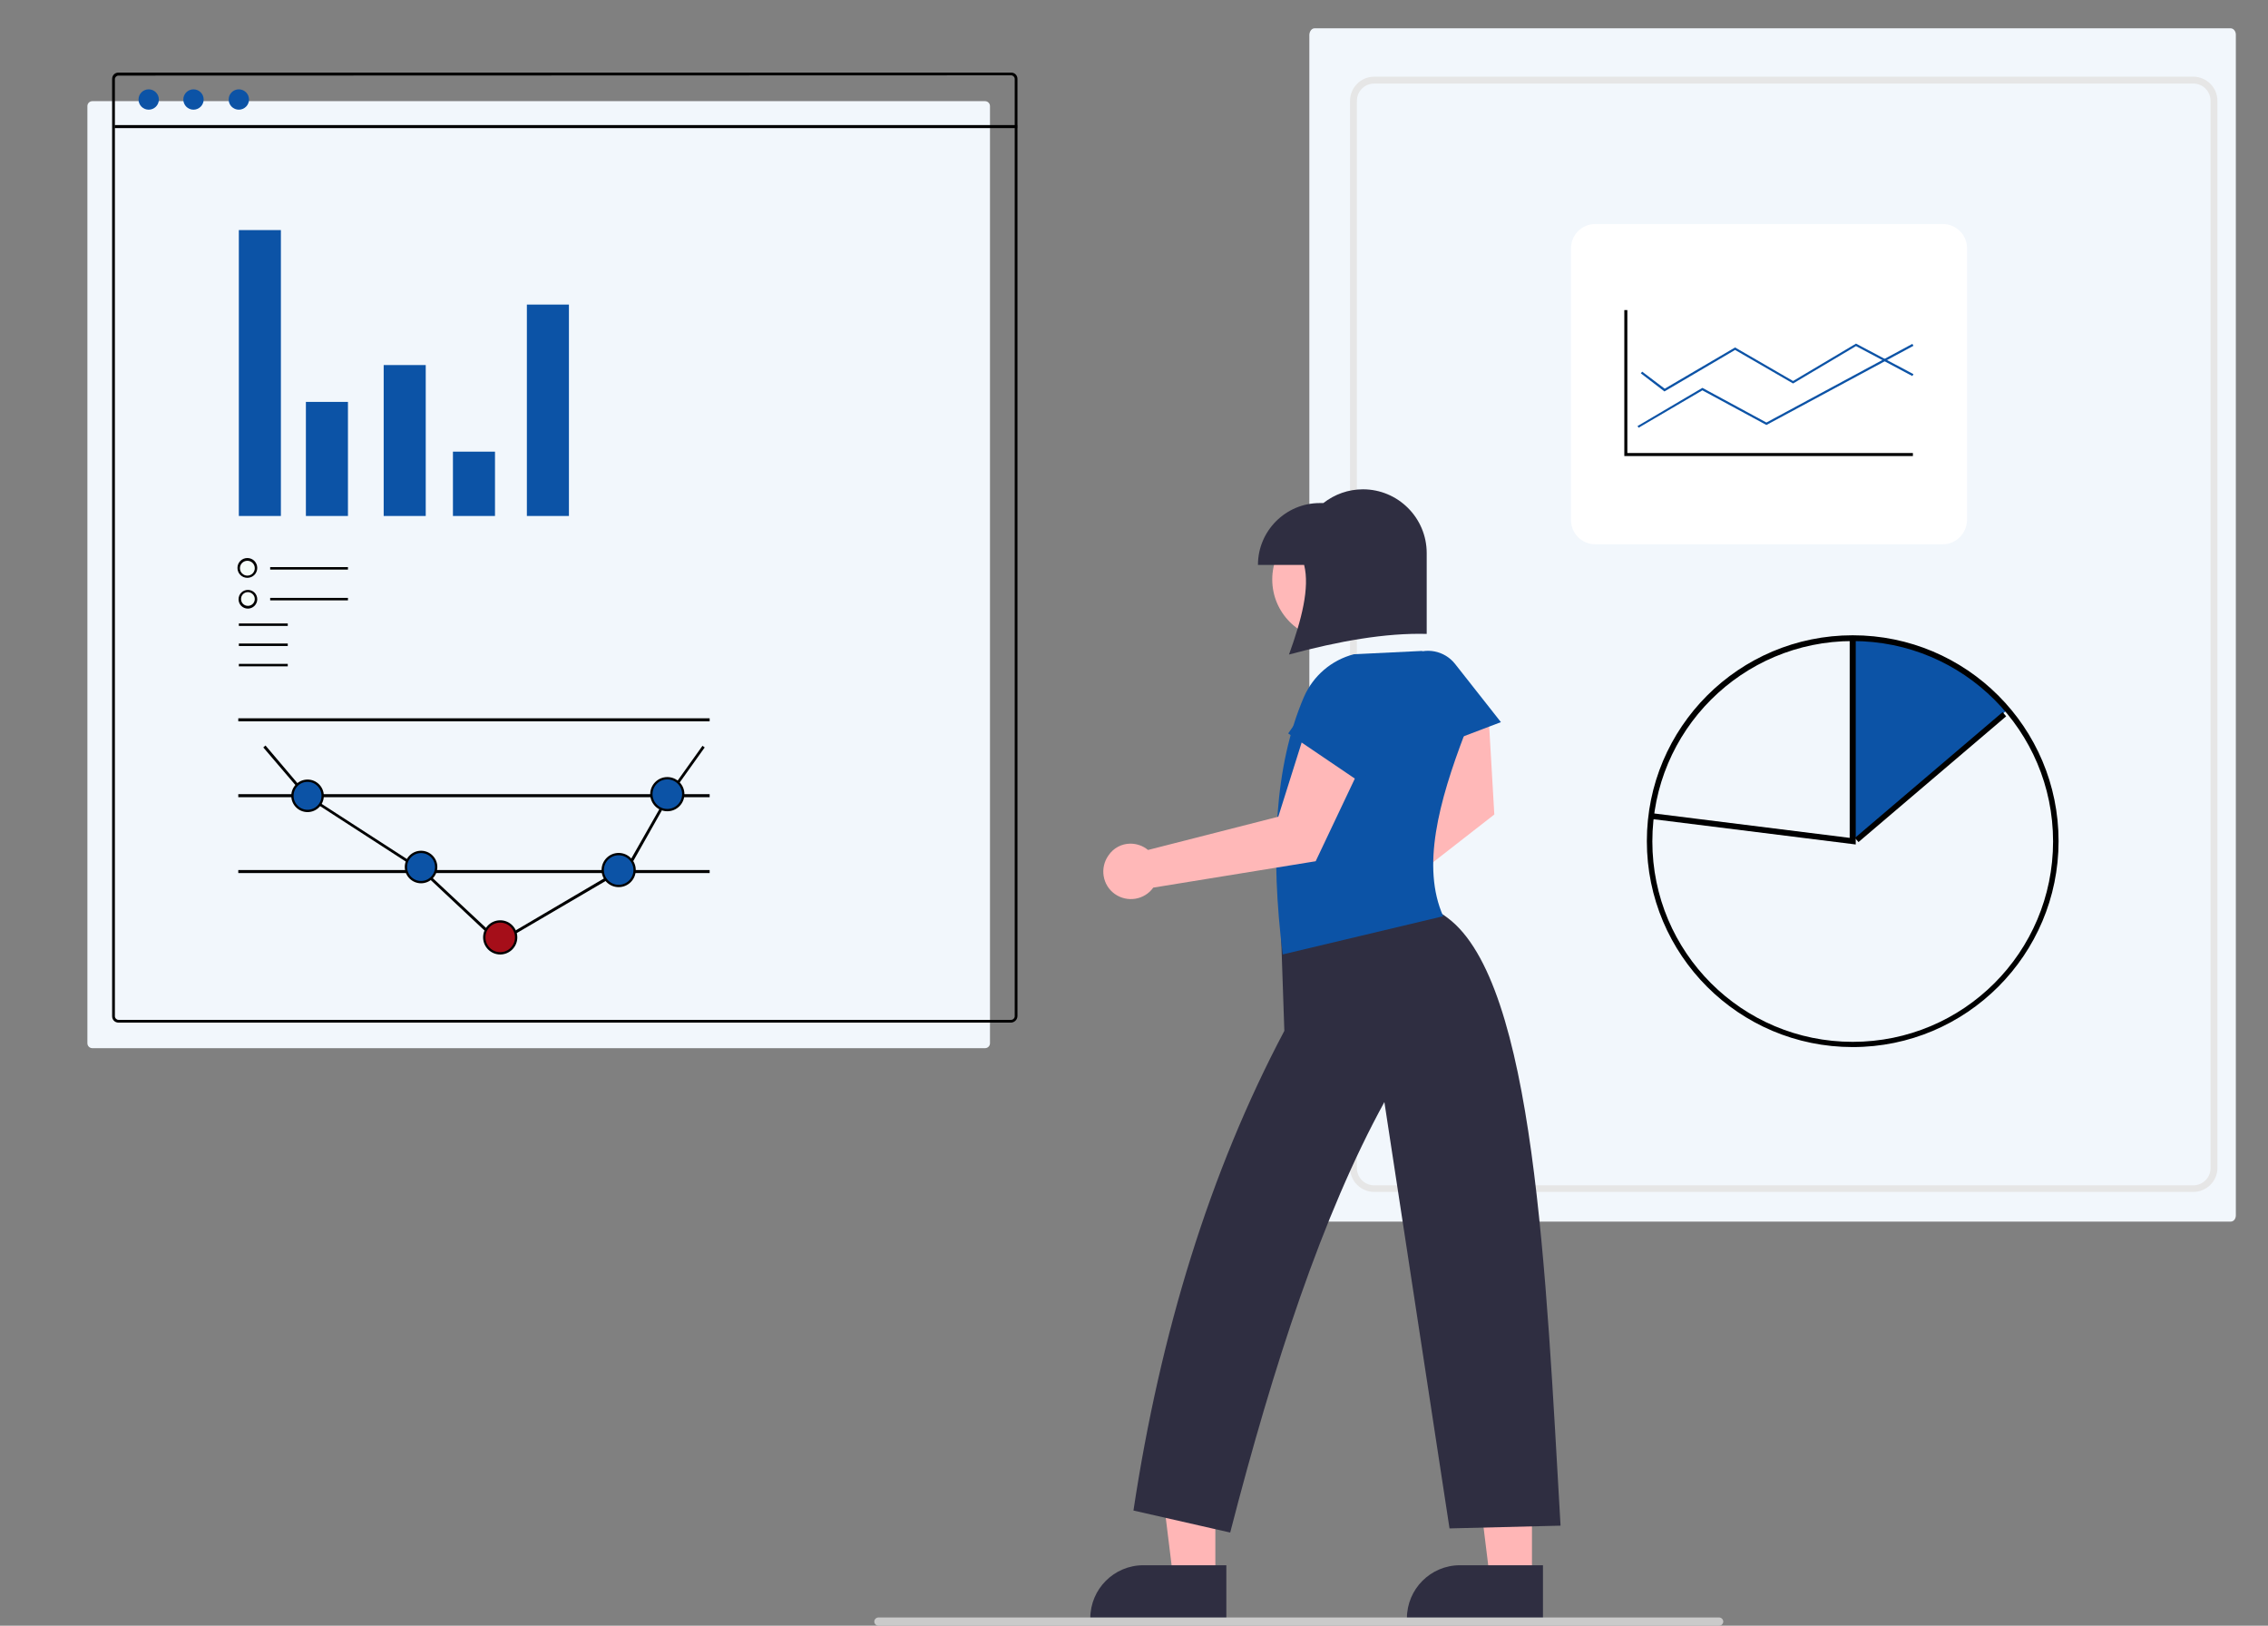 <?xml version="1.0" encoding="utf-8"?>
<!-- Generator: Adobe Illustrator 28.2.0, SVG Export Plug-In . SVG Version: 6.00 Build 0)  -->
<svg version="1.1" id="Layer_1" xmlns="http://www.w3.org/2000/svg" xmlns:xlink="http://www.w3.org/1999/xlink" x="0px" y="0px"
	 viewBox="0 0 825.2 591.4" style="enable-background:new 0 0 825.2 591.4;" xml:space="preserve">
<rect x="0" y="0" width="825.2" height="591.4" fill="#808080" stroke="none"/>
<style type="text/css">
	.st0{fill:#F2F7FC;}
	.st1{fill:#E6E6E6;}
	.st2{fill:#FFFFFF;}
	.st3{fill:#FFB8B8;}
	.st4{fill:#FFB6B6;}
	.st5{fill:#2F2E41;}
	.st6{fill:#0C53A6;}
	.st7{fill:#CACACA;}
	.st8{fill:#0C53A6;stroke:#000000;stroke-width:0.84;stroke-miterlimit:10;}
	.st9{fill:#F5FDFA;}
	.st10{fill:none;}
	.st11{fill:#A50E19;stroke:#000000;stroke-width:0.84;stroke-miterlimit:10;}
</style>
<path class="st0" d="M478.3,10.3h333.3c1,0,1.9,1,1.9,2.3v429.5c0,1.3-0.8,2.3-1.9,2.3H478.3c-1,0-1.9-1-1.9-2.3V12.6
	C476.5,11.3,477.3,10.3,478.3,10.3z"/>
<path class="st1" d="M798,433.6H500c-4.8,0-8.8-3.9-8.8-8.8V36.7c0-4.8,3.9-8.8,8.8-8.8h298c4.8,0,8.8,3.9,8.8,8.8v388.2
	C806.8,429.7,802.8,433.6,798,433.6z M500,30.4c-3.5,0-6.3,2.8-6.3,6.3v388.2c0,3.5,2.8,6.3,6.3,6.3h298c3.5,0,6.3-2.8,6.3-6.3V36.7
	c0-3.5-2.8-6.3-6.3-6.3H500z"/>
<path class="st2" d="M706.9,198H580.4c-4.8,0-8.8-3.9-8.8-8.8V90.3c0-4.8,3.9-8.8,8.8-8.8h126.5c4.8,0,8.8,3.9,8.8,8.8v98.9
	C715.6,194,711.7,198,706.9,198z"/>
<path class="st3" d="M481.7,323.2c2-1.1,4.4-1.5,6.7-1.1l35.7-33.4l-5.9-29.8l23.4,1.3l2.1,36.1l-47.2,36.8
	c-0.7,5.5-5.7,9.4-11.2,8.7c-5.5-0.7-9.4-5.7-8.7-11.2C476.9,327.6,478.8,324.8,481.7,323.2L481.7,323.2z"/>
<polygon class="st4" points="442.2,574.4 426.9,574.4 419.6,515.2 442.2,515.2 "/>
<path class="st5" d="M446.2,589.3l-49.5,0v-0.6c0-10.6,8.6-19.3,19.3-19.3h0l30.2,0L446.2,589.3z"/>
<polygon class="st4" points="557.4,574.4 542.1,574.4 534.8,515.2 557.4,515.2 "/>
<path class="st5" d="M561.4,589.3l-49.5,0v-0.6c0-10.6,8.6-19.3,19.3-19.3h0l30.2,0L561.4,589.3z"/>
<path class="st6" d="M529.4,241.5c-3.8-4.8-10.6-6.2-16-3.1l0,0c-5.3,3-7.7,9.4-5.6,15.1l7.5,20.9l30.8-11.7L529.4,241.5z"/>
<path class="st5" d="M526.7,333.9c-1.4-1.1-2.9-2-4.5-2.7l-56.1,8.6l1.2,35.2c-27.1,51.2-45.1,109.7-54.9,174.5l35.2,8
	c15.7-60.9,33.6-115.6,56.1-156.6L527.4,556l40.4-1C562.5,463.8,558.4,357.5,526.7,333.9z"/>
<circle class="st3" cx="484.8" cy="210.8" r="21.9"/>
<path class="st6" d="M532.9,267c2.1-12.4-4.3-24.7-15.6-30.2l0,0l-24.7,1.2l0,0c-8.1,2.1-14.8,7.8-18.2,15.6
	c-10.7,25-12.2,57-7.7,93.6l58.4-13.9C517.1,315.3,523.5,291.7,532.9,267z"/>
<path class="st5" d="M457.7,205.5L457.7,205.5c0-12.4,10.1-22.5,22.5-22.5h0h1.3c4.1-3.2,9.1-5,14.4-5l0,0
	c12.8,0,23.2,10.4,23.2,23.2v29.4c-15-0.4-31.9,2.6-50.1,7.5c4.6-12.7,7.6-24.3,5.5-32.6H457.7z"/>
<path class="st3" d="M411.3,306.9c2.3,0,4.6,0.8,6.4,2.3l47.4-12.1l9.1-28.9l20,12.4l-15.5,32.7l-59.1,9.6c-3.2,4.5-9.5,5.5-14,2.3
	c-4.5-3.2-5.5-9.5-2.3-14C405.1,308.5,408.1,306.9,411.3,306.9z"/>
<path class="st6" d="M503.7,259.4c1.8-5.9-1-12.2-6.6-14.9l0,0c-5.5-2.6-12.1-0.9-15.6,4.1l-12.8,18.2l27.3,18.5L503.7,259.4z"/>
<path class="st7" d="M625.5,591.4H319.6c-0.8,0-1.5-0.7-1.5-1.5c0-0.8,0.7-1.5,1.5-1.5c0,0,0,0,0,0h305.9c0.8,0,1.5,0.7,1.5,1.5
	C627,590.7,626.3,591.4,625.5,591.4C625.5,591.4,625.5,591.4,625.5,591.4z"/>
<path class="st0" d="M33.6,36.8h324.8c1,0,1.8,0.8,1.8,1.8v340.9c0,1-0.8,1.8-1.8,1.8H33.6c-1,0-1.8-0.8-1.8-1.8V38.6
	C31.8,37.6,32.6,36.8,33.6,36.8z"/>
<path d="M367.8,372H43.1c-1.3,0-2.3-1-2.3-2.3V28.7c0-1.3,1-2.3,2.3-2.3h324.8c1.3,0,2.3,1,2.3,2.3v340.9
	C370.2,370.9,369.1,372,367.8,372z M43.1,27.5c-0.7,0-1.3,0.6-1.3,1.3v340.9c0,0.7,0.6,1.3,1.3,1.3h324.8c0.7,0,1.3-0.6,1.3-1.3
	V28.7c0-0.7-0.6-1.3-1.3-1.3L43.1,27.5z"/>
<rect x="41.7" y="45.5" width="328.4" height="1.1"/>
<circle class="st6" cx="54.1" cy="36.2" r="3.7"/>
<circle class="st6" cx="70.4" cy="36.2" r="3.7"/>
<circle class="st6" cx="86.9" cy="36.2" r="3.7"/>
<rect x="86.9" y="83.7" class="st6" width="15.3" height="104"/>
<rect x="191.7" y="110.8" class="st6" width="15.3" height="76.9"/>
<rect x="111.3" y="146.2" class="st6" width="15.3" height="41.5"/>
<rect x="139.6" y="132.8" class="st6" width="15.3" height="54.9"/>
<rect x="164.8" y="164.3" class="st6" width="15.3" height="23.4"/>
<rect x="86.7" y="261.3" width="171.5" height="1.1"/>
<rect x="86.7" y="288.9" width="171.5" height="1.1"/>
<rect x="86.7" y="316.5" width="171.5" height="1.1"/>
<polygon points="181.4,343.3 153.8,317.4 111,289.7 95.8,271.9 96.6,271.2 111.7,289 154.4,316.6 181.6,342 228.5,314.4 
	242.9,289.1 255.6,271.3 256.4,271.9 243.7,289.7 229.3,315.2 229.2,315.3 "/>
<circle class="st8" cx="111.9" cy="289.5" r="5.5"/>
<circle class="st8" cx="153.2" cy="315.4" r="5.5"/>
<circle class="st9" cx="90" cy="206.6" r="3.1"/>
<path d="M90,210.2c-2,0-3.6-1.6-3.6-3.6s1.6-3.6,3.6-3.6s3.6,1.6,3.6,3.6C93.6,208.6,92,210.2,90,210.2z M90,204
	c-1.5,0-2.7,1.2-2.7,2.7c0,1.5,1.2,2.7,2.7,2.7c1.5,0,2.7-1.2,2.7-2.7l0,0C92.7,205.2,91.5,204,90,204L90,204z"/>
<circle class="st9" cx="90.2" cy="218" r="3"/>
<path d="M90.2,221.4c-1.9,0-3.4-1.5-3.4-3.4c0-1.9,1.5-3.4,3.4-3.4c1.9,0,3.4,1.5,3.4,3.4S92,221.4,90.2,221.4L90.2,221.4z
	 M90.2,215.4c-1.4,0-2.5,1.1-2.5,2.5s1.1,2.5,2.5,2.5s2.5-1.1,2.5-2.5S91.5,215.4,90.2,215.4z"/>
<rect x="98.3" y="206.3" width="28.3" height="0.9"/>
<rect x="98.3" y="217.5" width="28.3" height="0.9"/>
<rect x="86.9" y="226.8" width="17.8" height="0.9"/>
<rect x="86.9" y="234.1" width="17.8" height="0.9"/>
<rect x="86.9" y="241.5" width="17.8" height="0.9"/>
<polygon points="696,165.9 591,165.9 591,112.8 592.1,112.8 592.1,164.8 696,164.8 "/>
<path class="st6" d="M674.1,306l56.3-47.8c-3.7-4.2-7.7-8.1-12.1-11.6c-6-4.6-12.8-8.1-19.9-10.5c-6.6-2-13.5-3.3-20.4-3.9h-3.7
	L674.1,306z"/>
<path d="M674.1,380.9c-41.4,0-74.9-33.5-74.9-74.9s33.5-74.9,74.9-74.9c41.4,0,74.9,33.5,74.9,74.9l0,0
	C749,347.3,715.5,380.9,674.1,380.9z M674.1,233.2c-40.3,0-72.9,32.6-72.9,72.9s32.6,72.9,72.9,72.9c40.3,0,72.9-32.6,72.9-72.9
	S714.4,233.2,674.1,233.2L674.1,233.2z"/>
<polygon points="675.2,307.2 600.7,297.9 600.9,295.8 673,304.8 673,232.1 675.2,232.1 "/>
<line class="st10" x1="636.5" y1="230.8" x2="664.5" y2="206.9"/>
<rect x="667.5" y="281.7" transform="matrix(0.761 -0.648 0.648 0.761 -15.603 522.973)" width="70.6" height="2"/>
<polygon class="st6" points="596.2,155.6 595.8,155 619.4,141.1 619.6,141.2 642.7,153.7 695.8,125.1 696.2,125.8 642.7,154.6 
	619.4,142 "/>
<polygon class="st6" points="605.6,142.4 597,135.8 597.5,135.2 605.7,141.4 631.3,126.4 652.4,138.6 675.3,125 696.2,136.1 
	695.8,136.8 675.3,125.9 652.4,139.5 631.3,127.3 "/>
<circle class="st11" cx="182" cy="341" r="5.8"/>
<circle class="st8" cx="225.1" cy="316.5" r="5.8"/>
<circle class="st8" cx="242.8" cy="288.9" r="5.8"/>
</svg>
